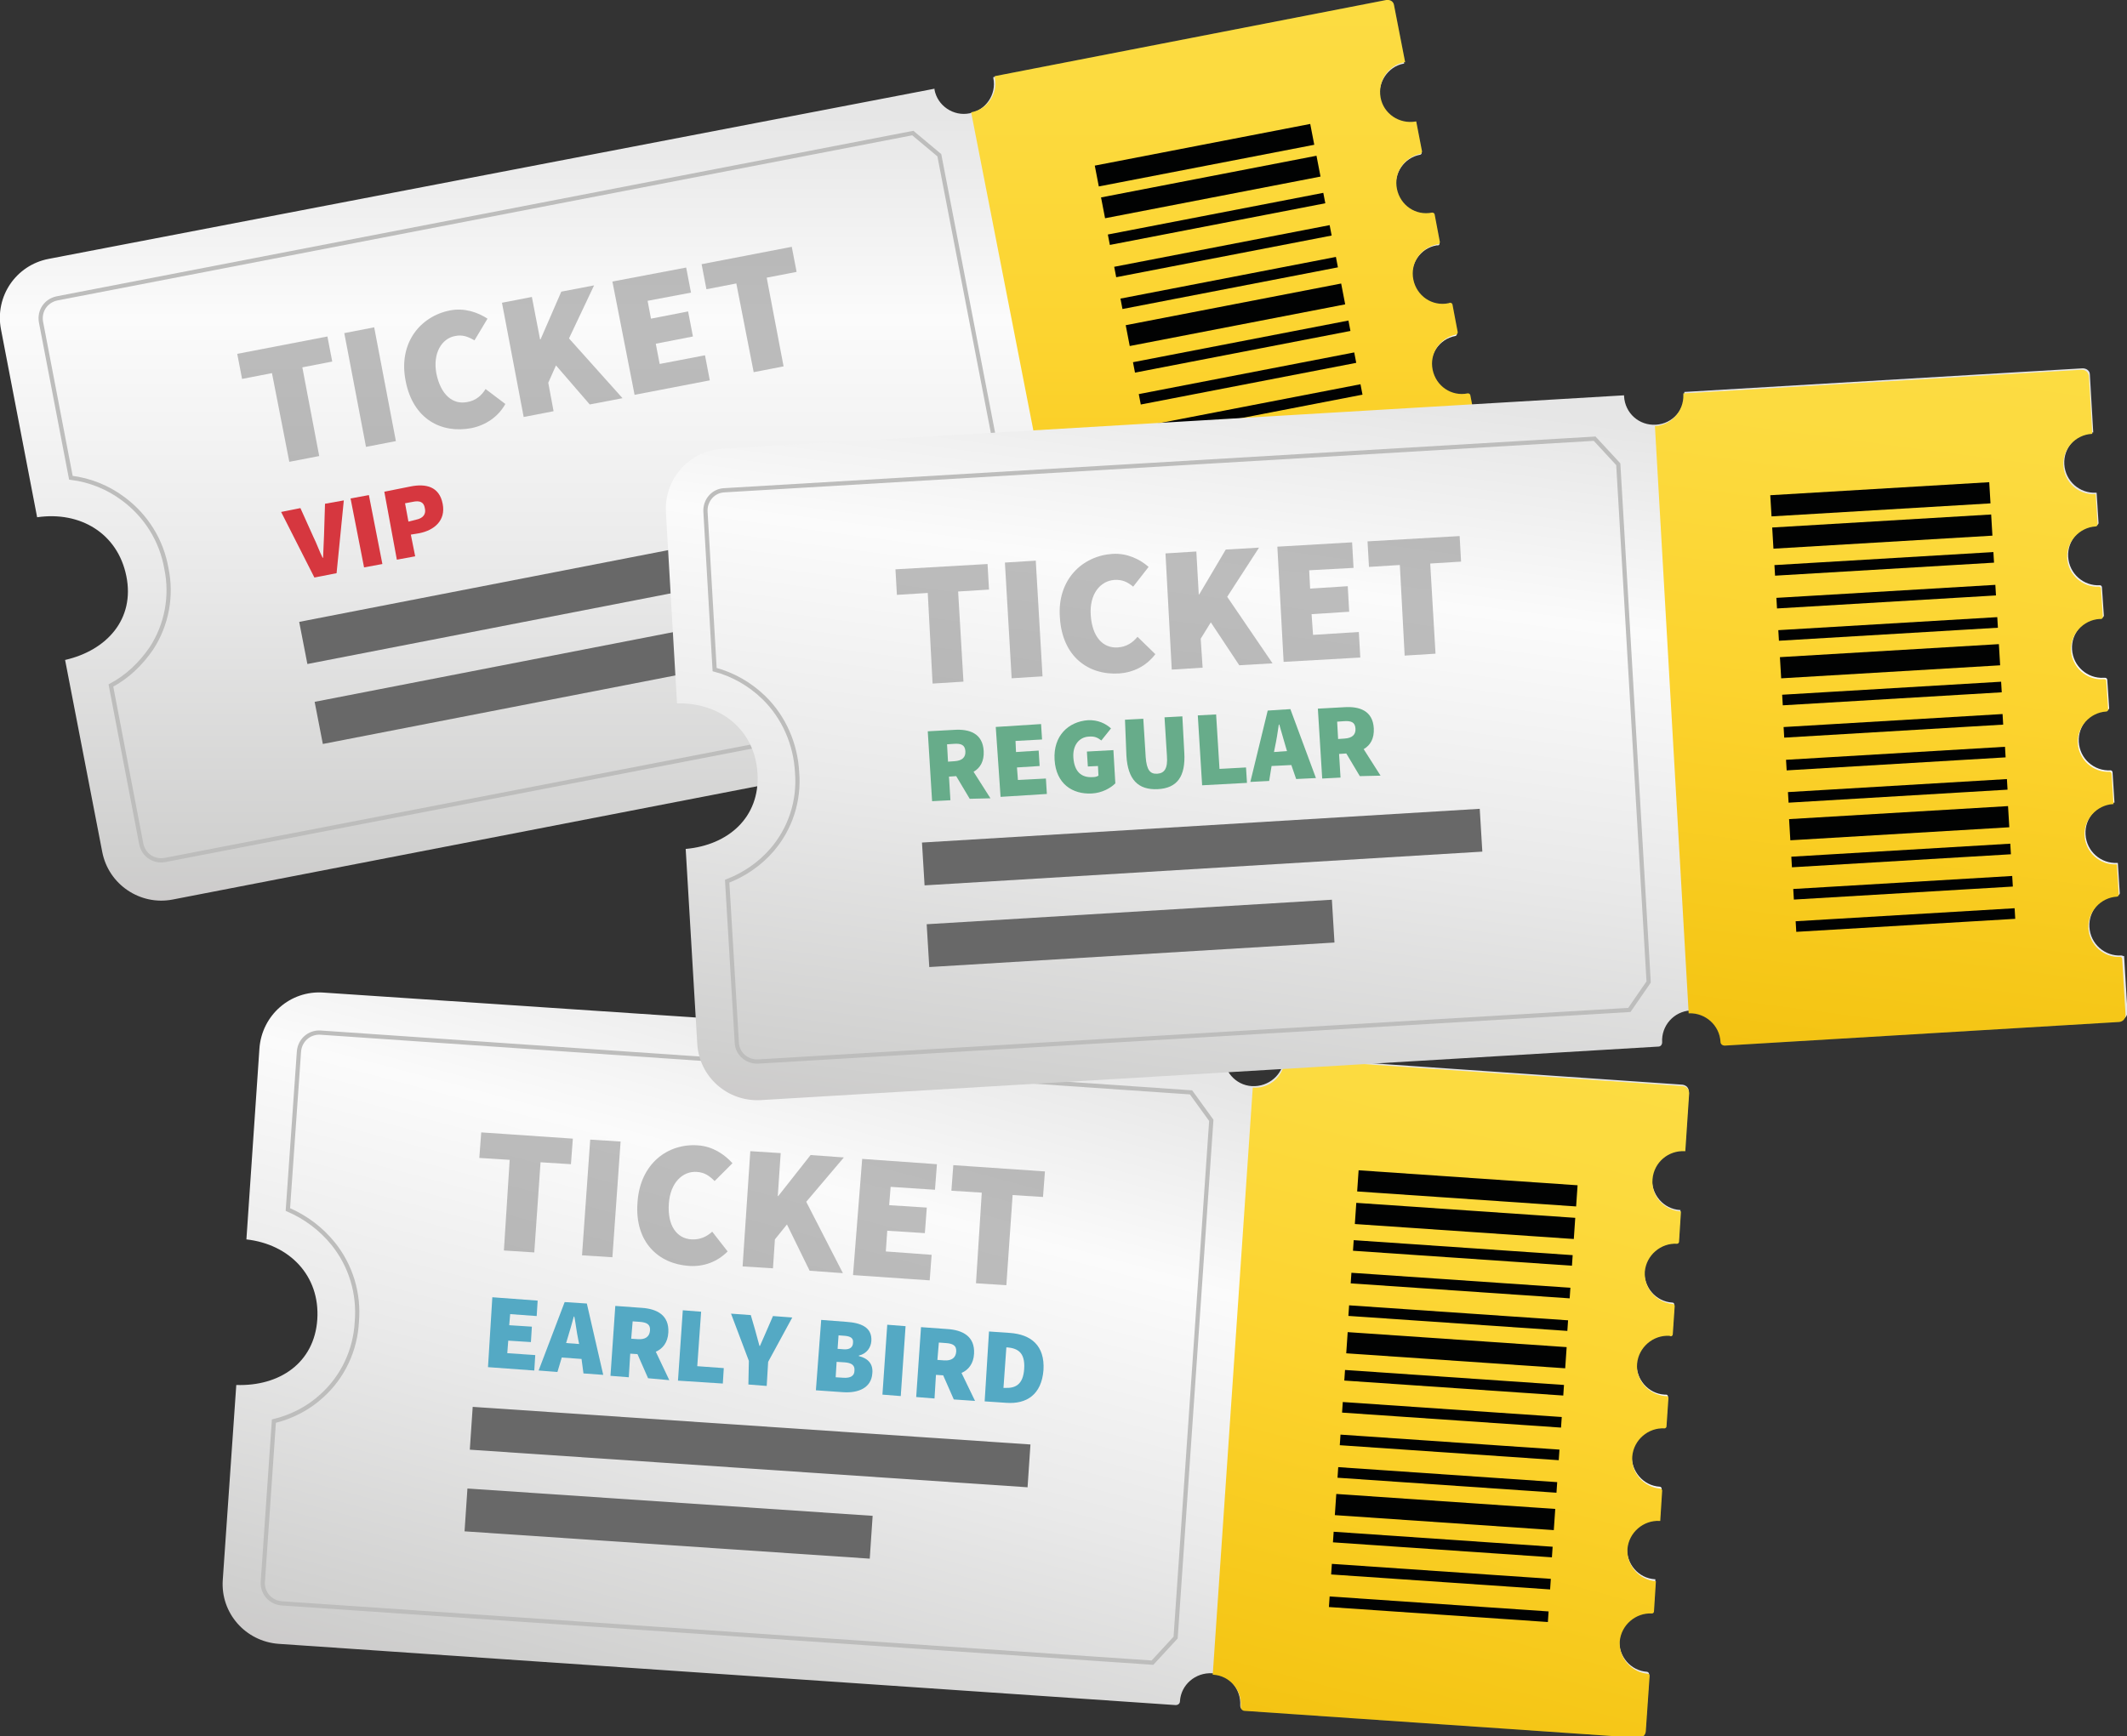 <?xml version="1.0" encoding="utf-8"?>
<!-- Generator: Adobe Illustrator 21.0.2, SVG Export Plug-In . SVG Version: 6.00 Build 0)  -->
<svg version="1.1" xmlns="http://www.w3.org/2000/svg" xmlns:xlink="http://www.w3.org/1999/xlink" x="0px" y="0px"
	 viewBox="0 0 441.1 360.2" style="enable-background:new 0 0 441.1 360.2;" xml:space="preserve">
<rect x="0" y="0" width="441.1" height="360.2" fill="#333333" stroke="none"/>
<style type="text/css">
	.st0{fill:#365240;}
	.st1{fill:url(#SVGID_1_);}
	.st2{fill:none;stroke:#BDBDBC;stroke-width:0.876;stroke-miterlimit:10;}
	.st3{clip-path:url(#SVGID_2_);}
	.st4{fill:url(#SVGID_3_);}
	.st5{fill:#F5A608;}
	.st6{fill:#010202;}
	.st7{fill:#686868;}
	.st8{fill:none;}
	.st9{opacity:0.5;}
	.st10{fill:#7E7E7E;}
	.st11{fill:#D6373F;}
	.st12{fill:url(#SVGID_4_);}
	.st13{clip-path:url(#SVGID_5_);}
	.st14{fill:url(#SVGID_6_);}
	.st15{fill:#54A9C4;}
	.st16{fill:url(#SVGID_7_);}
	.st17{clip-path:url(#SVGID_8_);}
	.st18{fill:url(#SVGID_9_);}
	.st19{fill:#67AC8A;}
</style>
<g id="Laag_1">
</g>
<g id="Lightbox_inhoud">
	<g>
		<path class="st0" d="M201.4,23.3c3.4-0.6,5.6-3.9,4.9-7.2c0,0,0,0,0-0.1c0-0.1,0-0.2,0-0.2L287.5,0c0.8-0.1,1.5,0.3,1.6,1.1
			l2.3,11.8h-0.1c-3.4,0.6-5.6,3.9-5,7.3c0.6,3.4,3.9,5.6,7.3,5l0,0h0.1l1.2,6.2c0,0.2-0.1,0.4-0.3,0.5l0,0
			c-3.4,0.7-5.6,3.9-4.9,7.3c0.7,3.4,3.9,5.6,7.3,4.9l0,0c0.2,0,0.4,0.1,0.5,0.3c0,0,0,0,0,0l1.1,5.8c0,0.2-0.1,0.4-0.3,0.5
			c0,0,0,0,0,0H298c-3.4,0.7-5.6,3.9-4.9,7.3c0.7,3.4,3.9,5.6,7.3,4.9l0.3-0.1c0.2,0,0.4,0.1,0.5,0.3c0,0,0,0,0,0l1.1,5.8
			c0,0.2-0.1,0.4-0.3,0.5c0,0,0,0,0,0l0,0c-3.4,0.7-5.6,3.9-4.9,7.3c0.7,3.4,3.9,5.6,7.3,4.9l0,0l0,0c0.2,0,0.4,0.1,0.5,0.3l1.2,6.2
			h-0.1c-3.4,0.7-5.6,3.9-4.9,7.3c0.7,3.4,3.9,5.6,7.3,4.9h0.1l1.2,6.2c0,0.2-0.1,0.4-0.3,0.5l0,0c-3.4,0.7-5.6,3.9-4.9,7.3
			c0.7,3.4,3.9,5.6,7.3,4.9l0,0c0.2,0,0.4,0.1,0.5,0.3c0,0,0,0,0,0l2.2,11.4c0.1,0.7-0.3,1.5-1.1,1.6c0,0,0,0,0,0l-80.4,15.6
			c-0.5,0.1-0.9-0.2-1-0.7l0,0c-0.6-3.4-3.9-5.6-7.2-4.9c0,0,0,0-0.1,0L201.4,23.3L201.4,23.3z"/>
		<linearGradient id="SVGID_1_" gradientUnits="userSpaceOnUse" x1="157.189" y1="2.661352e-02" x2="157.189" y2="186.819">
			<stop  offset="0.129" style="stop-color:#E6E6E6"/>
			<stop  offset="0.354" style="stop-color:#FBFBFB"/>
			<stop  offset="0.64" style="stop-color:#E9E9E9"/>
			<stop  offset="0.957" style="stop-color:#CFCFCE"/>
			<stop  offset="1" style="stop-color:#CDCBCB"/>
		</linearGradient>
		<path class="st1" d="M311.6,119.5c-3.4,0.7-6.7-1.6-7.3-4.9c-0.7-3.4,1.6-6.7,4.9-7.3l0,0c0.2,0,0.4-0.3,0.3-0.5l-1.2-6.2h-0.1
			c-3.4,0.7-6.7-1.6-7.3-4.9c-0.7-3.4,1.6-6.7,4.9-7.3h0.1l-1.2-6.2c0-0.2-0.3-0.4-0.5-0.3l0,0c-3.4,0.7-6.7-1.6-7.3-4.9
			c-0.7-3.4,1.6-6.7,4.9-7.3l0,0c0.2,0,0.4-0.3,0.3-0.5c0,0,0,0,0,0l-1.1-5.8c0-0.2-0.2-0.4-0.5-0.3c0,0,0,0,0,0l-0.3,0.1
			c-3.4,0.6-6.7-1.6-7.3-5c-0.6-3.4,1.6-6.7,5-7.3h0.3c0.2,0,0.4-0.2,0.3-0.5c0,0,0,0,0,0l-1.1-5.8c0-0.2-0.3-0.4-0.5-0.3
			c0,0,0,0,0,0l0,0c-3.4,0.7-6.7-1.6-7.3-4.9c-0.7-3.4,1.6-6.7,4.9-7.3l0,0c0.2,0,0.4-0.3,0.3-0.5l-1.2-6.2h-0.1
			c-3.4,0.7-6.7-1.6-7.3-4.9s1.6-6.7,4.9-7.3l0,0h0.1l-2.3-11.8c-0.1-0.8-0.9-1.2-1.6-1.1l-81.3,15.7c0,0.1,0,0.2,0,0.2
			c0.7,3.4-1.6,6.7-4.9,7.3c-3.4,0.7-6.7-1.6-7.3-4.9l0,0c0-0.1,0-0.2,0-0.2L10.1,53.7C3.3,55-1.1,61.5,0.2,68.3c0,0,0,0,0,0l7.5,39
			c8.9-1.3,16.7,3.3,18.5,12.2s-4,15.4-12.7,17.4l7.7,39.8c1.3,6.8,7.9,11.2,14.6,9.9l183.1-35.5c0.5-0.1,0.8-0.5,0.7-1l0,0
			c-0.7-3.4,1.6-6.7,4.9-7.3c3.4-0.7,6.7,1.6,7.3,4.9l0,0l0,0c0.1,0.5,0.5,0.8,1,0.7l80.4-15.6c0.8-0.1,1.2-0.9,1.1-1.6c0,0,0,0,0,0
			l-2.2-11.4C312.1,119.6,311.9,119.5,311.6,119.5C311.7,119.5,311.7,119.5,311.6,119.5L311.6,119.5z"/>
		<path class="st2" d="M212,144L34.2,178.4c-2.3,0.4-4.4-1-4.9-3.3L23,142.2c3.4-1.8,6.2-4.5,8.4-7.7c3.2-4.9,4.3-10.9,3.1-16.6
			c-1-5.8-4.2-10.9-8.9-14.4c-3.2-2.4-6.9-3.9-10.9-4.4L8.5,66.8c-0.4-2.3,1-4.4,3.3-4.9c0,0,0,0,0,0l177.5-34.3l5.5,4.6l20.4,105.6
			L212,144z"/>
		<g>
			<defs>
				<path id="SVGID_22_" d="M201.4,23.3c3.4-0.6,5.6-3.9,4.9-7.2c0,0,0,0,0-0.1c0-0.1,0-0.2,0-0.2L287.5,0c0.8-0.1,1.5,0.3,1.6,1.1
					l2.3,11.8h-0.1c-3.4,0.6-5.6,3.9-5,7.3c0.6,3.4,3.9,5.6,7.3,5l0,0h0.1l1.2,6.2c0,0.2-0.1,0.4-0.3,0.5l0,0
					c-3.4,0.7-5.6,3.9-4.9,7.3c0.7,3.4,3.9,5.6,7.3,4.9l0,0c0.2,0,0.4,0.1,0.5,0.3c0,0,0,0,0,0l1.1,5.8c0,0.2-0.1,0.4-0.3,0.5
					c0,0,0,0,0,0H298c-3.4,0.7-5.6,3.9-4.9,7.3c0.7,3.4,3.9,5.6,7.3,4.9l0.3-0.1c0.2,0,0.4,0.1,0.5,0.3c0,0,0,0,0,0l1.1,5.8
					c0,0.2-0.1,0.4-0.3,0.5c0,0,0,0,0,0l0,0c-3.4,0.7-5.6,3.9-4.9,7.3c0.7,3.4,3.9,5.6,7.3,4.9l0,0l0,0c0.2,0,0.4,0.1,0.5,0.3
					l1.2,6.2h-0.1c-3.4,0.7-5.6,3.9-4.9,7.3c0.7,3.4,3.9,5.6,7.3,4.9h0.1l1.2,6.2c0,0.2-0.1,0.4-0.3,0.5l0,0
					c-3.4,0.7-5.6,3.9-4.9,7.3c0.7,3.4,3.9,5.6,7.3,4.9l0,0c0.2,0,0.4,0.1,0.5,0.3c0,0,0,0,0,0l2.2,11.4c0.1,0.7-0.3,1.5-1.1,1.6
					c0,0,0,0,0,0l-80.4,15.6c-0.5,0.1-0.9-0.2-1-0.7l0,0c-0.6-3.4-3.9-5.6-7.2-4.9c0,0,0,0-0.1,0L201.4,23.3L201.4,23.3z"/>
			</defs>
			<clipPath id="SVGID_2_">
				<use xlink:href="#SVGID_22_"  style="overflow:visible;"/>
			</clipPath>
			<g class="st3">
				<linearGradient id="SVGID_3_" gradientUnits="userSpaceOnUse" x1="267.535" y1="-29.701" x2="267.535" y2="178.196">
					<stop  offset="0" style="stop-color:#FDDD43"/>
					<stop  offset="0.226" style="stop-color:#FCDB40"/>
					<stop  offset="0.502" style="stop-color:#FCD32E"/>
					<stop  offset="0.804" style="stop-color:#F5C616"/>
					<stop  offset="1" style="stop-color:#F1BB0B"/>
				</linearGradient>
				<path class="st4" d="M288.9-25c-0.9,3-4,4.6-7,3.7c-0.9-0.3-1.7-0.7-2.3-1.4l-67,17.2c0.5,0.6,0.8,1.4,1,2.1
					c0.9,3.4-1.2,6.9-4.6,7.8c-3.4,0.9-6.9-1.2-7.8-4.6c-0.2-0.8-0.2-1.6-0.2-2.3l-18.2,4.7l38.9,151.7c1.7,0,3.1,1.3,3.1,3
					c0,1.2-0.6,2.3-1.7,2.8l4.8,18.6l11.6-3c0-0.1-0.1-0.3-0.1-0.4c-0.6-2.7,1-5.5,3.8-6.1c2.7-0.6,5.4,1,6.1,3.6
					c0,0.1,0.1,0.3,0.1,0.4l103-26.4l-5.3-20.6c-0.7,0.6-1.6,1-2.5,1.2c-3.4,0.9-6.9-1.2-7.8-4.6s1.2-6.9,4.6-7.8
					c0.9-0.2,1.9-0.3,2.8-0.1L307.2-29.7L288.9-25z"/>
				<path class="st5" d="M347.1,134.9c0.9,3.4,4.4,5.5,7.8,4.6c0,0,0,0,0,0c0.9-0.2,1.8-0.7,2.5-1.2l-2.9-11.3
					c-3.5-0.7-6.8,1.6-7.5,5.1C346.8,133,346.9,133.9,347.1,134.9z"/>
				<path class="st5" d="M253.4,181.1c-2.7,0.7-4.4,3.5-3.7,6.2c0,0,0,0,0,0c0,0.1,0.1,0.3,0.1,0.4l9.9-2.5c0-0.1-0.1-0.3-0.1-0.4
					C258.9,182,256.1,180.4,253.4,181.1L253.4,181.1z"/>
				<path class="st5" d="M235,168.6c-0.4-1.4-1.6-2.3-3-2.3l1.5,5.8C234.7,171.5,235.4,170,235,168.6z"/>
				<path class="st5" d="M295.3-8.7c1.9-0.5,3.4-1.9,4-3.8l-9.3,2.4C291.3-8.8,293.4-8.2,295.3-8.7z"/>
				<path class="st5" d="M313.3,101.7c-0.9-3.4,1.2-6.9,4.6-7.8c3.4-0.9,6.9,1.2,7.8,4.6c0.9,3.4-1.2,6.9-4.6,7.8c0,0,0,0,0,0
					C317.7,107.2,314.2,105.1,313.3,101.7"/>
				<path class="st5" d="M307.8,18.1c-0.4-1.6,0.6-3.3,2.2-3.7c1.6-0.4,3.3,0.6,3.7,2.2c0.4,1.6-0.6,3.3-2.2,3.7
					C309.9,20.7,308.3,19.7,307.8,18.1"/>
				<path class="st5" d="M301.2,153.1c-0.2-0.9,0.3-1.8,1.2-2c0.9-0.2,1.8,0.3,2,1.2c0.2,0.9-0.3,1.8-1.2,2c0,0,0,0,0,0
					C302.3,154.5,301.4,154,301.2,153.1"/>
				<path class="st5" d="M322,66.4c-0.2-0.9,0.3-1.8,1.2-2c0.9-0.2,1.8,0.3,2,1.2s-0.3,1.8-1.2,2c0,0,0,0,0,0
					C323.1,67.9,322.2,67.4,322,66.4C322,66.5,322,66.4,322,66.4"/>
			</g>
		</g>
		<g>
			<rect x="227" y="30" transform="matrix(0.982 -0.19 0.19 0.982 -1.577 48.025)" class="st6" width="45.5" height="4.4"/>
			<rect x="228.3" y="36.6" transform="matrix(0.982 -0.19 0.19 0.982 -2.81 48.388)" class="st6" width="45.5" height="4.4"/>
			<rect x="233.4" y="63.1" transform="matrix(0.982 -0.19 0.19 0.982 -7.737 49.84)" class="st6" width="45.5" height="4.4"/>
			
				<rect x="239.8" y="96.1" transform="matrix(0.982 -0.19 0.19 0.982 -13.897 51.655)" class="st6" width="45.5" height="4.4"/>
			<rect x="229.5" y="44.3" transform="matrix(0.982 -0.19 0.19 0.982 -4.04 48.75)" class="st6" width="45.5" height="2.2"/>
			<rect x="230.8" y="51" transform="matrix(0.982 -0.19 0.19 0.982 -5.273 49.114)" class="st6" width="45.5" height="2.2"/>
			<rect x="232.1" y="57.6" transform="matrix(0.982 -0.19 0.19 0.982 -6.505 49.477)" class="st6" width="45.5" height="2.2"/>
			<rect x="234.7" y="70.8" transform="matrix(0.982 -0.19 0.19 0.982 -8.969 50.203)" class="st6" width="45.5" height="2.2"/>
			
				<rect x="235.9" y="77.4" transform="matrix(0.982 -0.19 0.19 0.982 -10.2 50.565)" class="st6" width="45.5" height="2.2"/>
			<rect x="237.2" y="84" transform="matrix(0.982 -0.19 0.19 0.982 -11.433 50.93)" class="st6" width="45.5" height="2.2"/>
			
				<rect x="238.5" y="90.6" transform="matrix(0.982 -0.19 0.19 0.982 -12.664 51.292)" class="st6" width="45.5" height="2.2"/>
			<rect x="241" y="103.8" transform="matrix(0.982 -0.19 0.19 0.982 -15.127 52.018)" class="st6" width="45.5" height="2.2"/>
			
				<rect x="242.3" y="110.4" transform="matrix(0.982 -0.19 0.19 0.982 -16.36 52.381)" class="st6" width="45.5" height="2.2"/>
			<rect x="243.6" y="117" transform="matrix(0.982 -0.19 0.19 0.982 -17.591 52.745)" class="st6" width="45.5" height="2.2"/>
		</g>
		<g>
			<g>
				
					<rect x="61.8" y="117.8" transform="matrix(0.982 -0.191 0.191 0.982 -21.141 25.126)" class="st7" width="115.9" height="8.9"/>
				
					<rect x="65.3" y="137.4" transform="matrix(0.982 -0.191 0.191 0.982 -25.117 23.134)" class="st7" width="84.2" height="8.9"/>
			</g>
			<g>
				
					<rect x="58.6" y="101.2" transform="matrix(0.982 -0.191 0.191 0.982 -18.03 24.203)" class="st8" width="115.9" height="8.9"/>
			</g>
		</g>
		<g class="st9">
			<path class="st10" d="M56.4,77.4l-6.2,1.2l-1-5.2l18.7-3.6l1,5.2l-6.2,1.2l3.5,18.4l-6.2,1.2L56.4,77.4z"/>
			<path class="st10" d="M71.4,69.1l6.2-1.2l4.5,23.6l-6.2,1.2L71.4,69.1z"/>
			<path class="st10" d="M93.3,64.4c3-0.6,5.8,0.4,7.8,1.7l-2.7,4.5c-1.4-0.8-2.5-1.2-4-0.9c-2.8,0.5-4.7,3.6-3.9,7.8
				c0.9,4.4,3.4,6.5,6.4,5.9c1.8-0.3,3-1.4,3.8-2.7l4.1,3.1c-1.5,2.7-4.1,4.4-7,5c-6.2,1.2-12.2-1.8-13.7-9.9
				C82.6,71.1,87.2,65.6,93.3,64.4z"/>
			<path class="st10" d="M104.1,62.8l6.2-1.2l1.7,8.8l0.1,0l4.3-9.9l6.8-1.3l-5.2,11l11.1,12.4l-6.8,1.3l-7-8.1l-1.6,3.6l1.1,5.9
				l-6.2,1.2L104.1,62.8z"/>
			<path class="st10" d="M127,58.4l15.3-2.9l1,5.2l-9,1.7l0.7,3.7l7.7-1.5l1,5.2l-7.7,1.5l0.8,4.2l9.4-1.8l1,5.2l-15.6,3L127,58.4z"
				/>
			<path class="st10" d="M152.7,58.8l-6.2,1.2l-1-5.2l18.7-3.6l1,5.2l-6.2,1.2l3.5,18.4l-6.2,1.2L152.7,58.8z"/>
		</g>
		<g>
			<path class="st11" d="M58.3,106.2l4-0.8l2.7,6c0.7,1.4,1.2,2.9,1.9,4.3l0.1,0c0.1-1.6,0.1-3.1,0.2-4.7l0.2-6.5l3.9-0.7l-1.5,15.1
				l-4.6,0.9L58.3,106.2z"/>
			<path class="st11" d="M72.7,103.4l3.8-0.7l2.8,14.3l-3.8,0.7L72.7,103.4z"/>
			<path class="st11" d="M79.7,102l5.5-1.1c3.1-0.6,5.9,0,6.6,3.6c0.7,3.5-1.8,5.5-4.8,6.1l-1.8,0.3l0.9,4.5l-3.8,0.7L79.7,102z
				 M86.3,107.8c1.5-0.3,2.1-1.2,1.8-2.4c-0.2-1.3-1.1-1.6-2.5-1.3l-1.6,0.3l0.7,3.8L86.3,107.8z"/>
		</g>
	</g>
	<g>
		<path class="st0" d="M259.8,225.6c3.4,0.3,6.4-2.3,6.6-5.7c0,0,0,0,0-0.1c0-0.1,0-0.2,0-0.2l82.6,5.7c0.8,0.1,1.3,0.7,1.3,1.5
			l-0.8,12l-0.1,0c-3.4-0.2-6.4,2.3-6.7,5.8s2.3,6.4,5.8,6.7l0,0l0.1,0l-0.4,6.3c0,0.2-0.2,0.4-0.4,0.4l0,0
			c-3.4-0.2-6.4,2.4-6.7,5.8c-0.2,3.4,2.4,6.4,5.8,6.7l0,0c0.2,0,0.4,0.2,0.4,0.4c0,0,0,0,0,0l-0.4,5.9c0,0.2-0.2,0.4-0.4,0.4
			c0,0,0,0,0,0l-0.3-0.1c-3.4-0.2-6.4,2.4-6.7,5.8s2.4,6.4,5.8,6.7l0.3,0c0.2,0,0.4,0.2,0.4,0.4c0,0,0,0,0,0l-0.4,5.9
			c0,0.2-0.2,0.4-0.4,0.4c0,0,0,0,0,0l0,0c-3.4-0.2-6.4,2.4-6.7,5.8s2.4,6.4,5.8,6.7l0,0l0,0c0.2,0,0.4,0.2,0.4,0.4l-0.4,6.3l-0.1,0
			c-3.4-0.2-6.4,2.4-6.7,5.8c-0.2,3.4,2.4,6.4,5.8,6.7l0.1,0l-0.4,6.3c0,0.2-0.2,0.4-0.4,0.4l0,0c-3.4-0.2-6.4,2.4-6.7,5.8
			c-0.2,3.4,2.4,6.4,5.8,6.7l0,0c0.2,0,0.4,0.2,0.4,0.4c0,0,0,0,0,0l-0.8,11.6c-0.1,0.8-0.7,1.3-1.5,1.3c0,0,0,0,0,0l-81.7-5.6
			c-0.5,0-0.8-0.5-0.8-0.9l0,0c0.3-3.4-2.3-6.4-5.7-6.6c0,0,0,0-0.1,0L259.8,225.6L259.8,225.6z"/>
		
			<linearGradient id="SVGID_4_" gradientUnits="userSpaceOnUse" x1="1517.771" y1="-738.975" x2="1517.771" y2="-552.182" gradientTransform="matrix(0.967 0.257 -0.257 0.967 -1433.561 516.512)">
			<stop  offset="0.129" style="stop-color:#E6E6E6"/>
			<stop  offset="0.354" style="stop-color:#FBFBFB"/>
			<stop  offset="0.64" style="stop-color:#E9E9E9"/>
			<stop  offset="0.957" style="stop-color:#CFCFCE"/>
			<stop  offset="1" style="stop-color:#CDCBCB"/>
		</linearGradient>
		<path class="st12" d="M341.6,346.8c-3.4-0.2-6-3.2-5.8-6.7c0.2-3.4,3.2-6,6.7-5.8l0,0c0.2,0,0.4-0.2,0.4-0.4l0.4-6.3l-0.1,0
			c-3.4-0.2-6-3.2-5.8-6.7c0.2-3.4,3.2-6,6.7-5.8l0.1,0l0.4-6.3c0-0.2-0.2-0.4-0.4-0.4l0,0c-3.4-0.2-6-3.2-5.8-6.7
			c0.2-3.4,3.2-6,6.7-5.8l0,0c0.2,0,0.4-0.1,0.4-0.4c0,0,0,0,0,0l0.4-5.8c0-0.2-0.1-0.4-0.4-0.4c0,0,0,0,0,0l-0.3,0
			c-3.4-0.2-6-3.2-5.8-6.7c0.2-3.4,3.2-6,6.7-5.8l0.3,0.1c0.2,0,0.4-0.1,0.4-0.4c0,0,0,0,0,0l0.4-5.9c0-0.2-0.1-0.4-0.4-0.4
			c0,0,0,0,0,0l0,0c-3.4-0.2-6-3.2-5.8-6.7c0.2-3.4,3.2-6,6.7-5.8l0,0c0.2,0,0.4-0.2,0.4-0.4l0.4-6.3l-0.1,0c-3.4-0.2-6-3.2-5.8-6.7
			c0.2-3.4,3.2-6,6.7-5.8l0,0l0.1,0l0.8-12c0.1-0.8-0.5-1.4-1.3-1.5l-82.6-5.7c0,0.1,0,0.2,0,0.2c-0.2,3.4-3.2,6-6.7,5.8
			c-3.4-0.2-6-3.2-5.8-6.7l0,0c0-0.1,0-0.1,0-0.2L67.1,205.9c-6.9-0.5-12.8,4.7-13.3,11.6c0,0,0,0,0,0l-2.7,39.6
			c8.9,1,15.3,7.5,14.7,16.6c-0.6,9-7.8,13.9-16.8,13.6l-2.8,40.4c-0.5,6.9,4.7,12.8,11.6,13.3l186,12.7c0.5,0,0.9-0.3,0.9-0.8l0,0
			c0.2-3.4,3.2-6,6.7-5.8c3.4,0.2,6,3.2,5.8,6.7l0,0l0,0c0,0.5,0.3,0.9,0.8,0.9l81.7,5.6c0.8,0.1,1.4-0.5,1.5-1.3c0,0,0,0,0,0
			l0.8-11.6C342,347.1,341.9,346.9,341.6,346.8C341.6,346.8,341.6,346.8,341.6,346.8L341.6,346.8z"/>
		<path class="st2" d="M239,344.9L58.4,332.6c-2.3-0.2-4-2.1-3.9-4.4l2.3-33.4c3.7-0.9,7.2-2.7,10-5.3c4.3-3.9,6.9-9.4,7.2-15.3
			c0.5-5.8-1.2-11.6-4.9-16.2c-2.5-3.1-5.7-5.5-9.4-7.1l2.3-32.8c0.2-2.3,2.1-4,4.4-3.9c0,0,0,0,0,0L247,226.6l4.2,5.8l-7.4,107.3
			L239,344.9z"/>
		<g>
			<defs>
				<path id="SVGID_31_" d="M259.8,225.6c3.4,0.3,6.4-2.3,6.6-5.7c0,0,0,0,0-0.1c0-0.1,0-0.2,0-0.2l82.6,5.7
					c0.8,0.1,1.3,0.7,1.3,1.5l-0.8,12l-0.1,0c-3.4-0.2-6.4,2.3-6.7,5.8s2.3,6.4,5.8,6.7l0,0l0.1,0l-0.4,6.3c0,0.2-0.2,0.4-0.4,0.4
					l0,0c-3.4-0.2-6.4,2.4-6.7,5.8c-0.2,3.4,2.4,6.4,5.8,6.7l0,0c0.2,0,0.4,0.2,0.4,0.4c0,0,0,0,0,0l-0.4,5.9c0,0.2-0.2,0.4-0.4,0.4
					c0,0,0,0,0,0l-0.3-0.1c-3.4-0.2-6.4,2.4-6.7,5.8s2.4,6.4,5.8,6.7l0.3,0c0.2,0,0.4,0.2,0.4,0.4c0,0,0,0,0,0l-0.4,5.9
					c0,0.2-0.2,0.4-0.4,0.4c0,0,0,0,0,0l0,0c-3.4-0.2-6.4,2.4-6.7,5.8s2.4,6.4,5.8,6.7l0,0l0,0c0.2,0,0.4,0.2,0.4,0.4l-0.4,6.3
					l-0.1,0c-3.4-0.2-6.4,2.4-6.7,5.8c-0.2,3.4,2.4,6.4,5.8,6.7l0.1,0l-0.4,6.3c0,0.2-0.2,0.4-0.4,0.4l0,0c-3.4-0.2-6.4,2.4-6.7,5.8
					c-0.2,3.4,2.4,6.4,5.8,6.7l0,0c0.2,0,0.4,0.2,0.4,0.4c0,0,0,0,0,0l-0.8,11.6c-0.1,0.8-0.7,1.3-1.5,1.3c0,0,0,0,0,0l-81.7-5.6
					c-0.5,0-0.8-0.5-0.8-0.9l0,0c0.3-3.4-2.3-6.4-5.7-6.6c0,0,0,0-0.1,0L259.8,225.6L259.8,225.6z"/>
			</defs>
			<clipPath id="SVGID_5_">
				<use xlink:href="#SVGID_31_"  style="overflow:visible;"/>
			</clipPath>
			<g class="st13">
				
					<linearGradient id="SVGID_6_" gradientUnits="userSpaceOnUse" x1="1628.117" y1="-768.702" x2="1628.117" y2="-560.805" gradientTransform="matrix(0.967 0.257 -0.257 0.967 -1433.561 516.512)">
					<stop  offset="0" style="stop-color:#FDDD43"/>
					<stop  offset="0.226" style="stop-color:#FCDB40"/>
					<stop  offset="0.502" style="stop-color:#FCD32E"/>
					<stop  offset="0.804" style="stop-color:#F5C616"/>
					<stop  offset="1" style="stop-color:#F1BB0B"/>
				</linearGradient>
				<path class="st14" d="M356.7,201.3c-1.6,2.6-5.1,3.4-7.7,1.8c-0.8-0.5-1.4-1.1-1.9-1.9l-69.2-0.6c0.3,0.7,0.4,1.5,0.4,2.3
					c0,3.5-2.9,6.4-6.5,6.4c-3.5,0-6.4-2.9-6.4-6.5c0-0.8,0.2-1.6,0.5-2.3l-18.8-0.2L245.8,357c1.6,0.4,2.7,2,2.3,3.7
					c-0.3,1.1-1.2,2-2.3,2.3l-0.2,19.2l12,0.1c0-0.1,0-0.3,0-0.4c0.1-2.8,2.4-5,5.2-5c2.7,0.1,4.9,2.3,5,5.1c0,0.1,0,0.3,0,0.4
					l106.3,0.9l0.2-21.2c-0.9,0.4-1.8,0.6-2.7,0.6c-3.5,0-6.4-2.9-6.4-6.5c0-3.5,2.9-6.4,6.5-6.4c0.9,0,1.9,0.2,2.7,0.6l1.3-148.8
					L356.7,201.3z"/>
				<path class="st5" d="M372,370.8c0,3.5,2.8,6.4,6.4,6.5c0,0,0,0,0,0c0.9,0,1.9-0.2,2.7-0.6l0.1-11.6c-3.2-1.5-7-0.2-8.6,3
					C372.2,368.9,372,369.8,372,370.8z"/>
				<path class="st5" d="M269.5,391.4c-2.8,0-5.1,2.2-5.1,5c0,0,0,0,0,0c0,0.1,0,0.3,0,0.4l10.2,0.1c0-0.1,0-0.3,0-0.4
					C274.6,393.7,272.3,391.4,269.5,391.4L269.5,391.4z"/>
				<path class="st5" d="M255,374.7c0-1.4-1-2.7-2.4-3l-0.1,5.9C254,377.3,255,376.1,255,374.7z"/>
				<path class="st5" d="M358.7,218.7c2,0,3.8-1,4.8-2.7l-9.6-0.1C354.9,217.7,356.7,218.7,358.7,218.7z"/>
				<path class="st5" d="M347.8,330c0-3.5,2.9-6.4,6.5-6.4c3.5,0,6.4,2.9,6.4,6.5c0,3.5-2.9,6.4-6.5,6.4c0,0,0,0,0,0
					C350.6,336.5,347.8,333.6,347.8,330"/>
				<path class="st5" d="M364,247.9c0-1.7,1.4-3.1,3.1-3c1.7,0,3.1,1.4,3,3.1c0,1.7-1.4,3.1-3.1,3C365.3,250.9,364,249.6,364,247.9"
					/>
				<path class="st5" d="M322.9,376.6c0-0.9,0.8-1.7,1.7-1.7c0.9,0,1.7,0.8,1.7,1.7c0,0.9-0.8,1.7-1.7,1.7c0,0,0,0,0,0
					C323.7,378.3,322.9,377.6,322.9,376.6"/>
				<path class="st5" d="M365.2,298.2c0-0.9,0.8-1.7,1.7-1.7c0.9,0,1.7,0.8,1.7,1.7c0,0.9-0.8,1.7-1.7,1.7c0,0,0,0,0,0
					C366,299.9,365.2,299.1,365.2,298.2C365.2,298.2,365.2,298.2,365.2,298.2"/>
			</g>
		</g>
		<g>
			
				<rect x="302" y="223.9" transform="matrix(6.833452e-02 -0.998 0.998 6.833452e-02 37.361 533.249)" class="st6" width="4.4" height="45.5"/>
			
				<rect x="301.5" y="230.6" transform="matrix(6.833452e-02 -0.998 0.998 6.833452e-02 30.227 539.047)" class="st6" width="4.4" height="45.5"/>
			
				<rect x="299.7" y="257.5" transform="matrix(6.833452e-02 -0.998 0.998 6.833452e-02 1.72 562.232)" class="st6" width="4.4" height="45.5"/>
			
				<rect x="297.4" y="291" transform="matrix(6.833452e-02 -0.998 0.998 6.833452e-02 -33.921 591.216)" class="st6" width="4.4" height="45.5"/>
			
				<rect x="302.2" y="237.3" transform="matrix(6.833452e-02 -0.998 0.998 6.833452e-02 23.108 544.833)" class="st6" width="2.2" height="45.5"/>
			
				<rect x="301.7" y="244" transform="matrix(6.833452e-02 -0.998 0.998 6.833452e-02 15.982 550.641)" class="st6" width="2.2" height="45.5"/>
			
				<rect x="301.2" y="250.7" transform="matrix(6.833452e-02 -0.998 0.998 6.833452e-02 8.849 556.438)" class="st6" width="2.2" height="45.5"/>
			
				<rect x="300.3" y="264.2" transform="matrix(6.833452e-02 -0.998 0.998 6.833452e-02 -5.409 568.026)" class="st6" width="2.2" height="45.5"/>
			
				<rect x="299.9" y="270.9" transform="matrix(6.833452e-02 -0.998 0.998 6.833452e-02 -12.533 573.817)" class="st6" width="2.2" height="45.5"/>
			
				<rect x="299.4" y="277.6" transform="matrix(6.833452e-02 -0.998 0.998 6.833452e-02 -19.659 579.624)" class="st6" width="2.2" height="45.5"/>
			
				<rect x="298.9" y="284.3" transform="matrix(6.833452e-02 -0.998 0.998 6.833452e-02 -26.782 585.414)" class="st6" width="2.2" height="45.5"/>
			
				<rect x="298" y="297.7" transform="matrix(6.833452e-02 -0.998 0.998 6.833452e-02 -41.04 597.002)" class="st6" width="2.2" height="45.5"/>
			
				<rect x="297.6" y="304.5" transform="matrix(6.833452e-02 -0.998 0.998 6.833452e-02 -48.173 602.8)" class="st6" width="2.2" height="45.5"/>
			
				<rect x="297.1" y="311.2" transform="matrix(6.833452e-02 -0.998 0.998 6.833452e-02 -55.289 608.601)" class="st6" width="2.2" height="45.5"/>
		</g>
		<g>
			<g>
				
					<rect x="151.1" y="242.3" transform="matrix(6.730247e-02 -0.998 0.998 6.730247e-02 -154.555 435.211)" class="st7" width="8.9" height="115.9"/>
				
					<rect x="134.1" y="274" transform="matrix(6.730247e-02 -0.998 0.998 6.730247e-02 -186.138 433.05)" class="st7" width="8.9" height="84.2"/>
			</g>
			<g>
				
					<rect x="152.2" y="225.4" transform="matrix(6.730247e-02 -0.998 0.998 6.730247e-02 -136.654 420.605)" class="st8" width="8.9" height="115.9"/>
			</g>
		</g>
		<g class="st9">
			<path class="st10" d="M105.7,240.6l-6.3-0.4l0.4-5.3l19,1.3l-0.4,5.3l-6.3-0.4l-1.3,18.7l-6.3-0.4L105.7,240.6z"/>
			<path class="st10" d="M122.4,236.4l6.3,0.4l-1.7,24l-6.3-0.4L122.4,236.4z"/>
			<path class="st10" d="M144.8,237.6c3,0.2,5.5,1.9,7.1,3.7l-3.7,3.7c-1.1-1.1-2.1-1.8-3.7-1.9c-2.9-0.2-5.5,2.2-5.8,6.6
				c-0.3,4.5,1.6,7.2,4.7,7.4c1.8,0.1,3.2-0.6,4.3-1.6l3.2,4.1c-2.2,2.2-5,3.2-8,3c-6.3-0.4-11.3-4.9-10.7-13.1
				C132.7,241.3,138.6,237.1,144.8,237.6z"/>
			<path class="st10" d="M155.6,238.8l6.3,0.4l-0.6,8.9l0.1,0l6.7-8.5l6.9,0.5l-7.8,9.2l7.6,14.8l-6.9-0.5l-4.7-9.6l-2.5,3.1l-0.4,6
				l-6.3-0.4L155.6,238.8z"/>
			<path class="st10" d="M178.8,240.4l15.5,1.1l-0.4,5.3l-9.2-0.6l-0.3,3.8l7.8,0.5l-0.4,5.3l-7.8-0.5l-0.3,4.3l9.5,0.7l-0.4,5.3
				l-15.9-1.1L178.8,240.4z"/>
			<path class="st10" d="M203.6,247.4l-6.3-0.4l0.4-5.3l19,1.3l-0.4,5.3l-6.3-0.4l-1.3,18.7l-6.3-0.4L203.6,247.4z"/>
		</g>
		<g>
			<path class="st15" d="M102.1,269.1l9.4,0.7l-0.2,3.2l-5.5-0.4l-0.2,2.3l4.7,0.3l-0.2,3.2l-4.7-0.3l-0.2,2.6l5.8,0.4l-0.2,3.2
				l-9.6-0.7L102.1,269.1z"/>
			<path class="st15" d="M120.6,281.9l-4.1-0.3l-0.9,3l-3.9-0.3l5.4-14.2l4.6,0.3l3.4,14.8l-4.1-0.3L120.6,281.9z M120.1,278.8
				l-0.2-1c-0.3-1.4-0.5-3.2-0.8-4.7l-0.1,0c-0.4,1.5-0.9,3.2-1.3,4.5l-0.3,1L120.1,278.8z"/>
			<path class="st15" d="M134.4,285.9l-2.2-5l-1.5-0.1l-0.3,4.9l-3.8-0.3l1-14.5l5.5,0.4c3.1,0.2,5.7,1.5,5.5,5.1
				c-0.1,2.1-1.2,3.4-2.6,4l2.8,5.9L134.4,285.9z M130.9,277.7l1.4,0.1c1.5,0.1,2.4-0.5,2.5-1.8c0.1-1.3-0.7-1.7-2.2-1.8l-1.4-0.1
				L130.9,277.7z"/>
			<path class="st15" d="M141.6,271.8l3.8,0.3l-0.8,11.3l5.5,0.4l-0.2,3.2l-9.3-0.6L141.6,271.8z"/>
			<path class="st15" d="M155.3,282.3l-3.7-9.8l4.1,0.3l0.9,3.1c0.3,1.1,0.6,2.2,0.9,3.3l0.1,0c0.5-1.1,0.9-2.1,1.4-3.2l1.3-3l4,0.3
				l-5,9.2l-0.3,5l-3.8-0.3L155.3,282.3z"/>
			<path class="st15" d="M170.3,273.8l5.2,0.4c3,0.2,5.4,1.1,5.2,4c-0.1,1.3-0.9,2.6-2.6,3l0,0.1c2,0.5,3,1.7,2.8,3.6
				c-0.2,3-2.9,4.1-6,3.9l-5.7-0.4L170.3,273.8z M174.9,285.8c1.5,0.1,2.3-0.4,2.3-1.5c0.1-1.1-0.6-1.6-2.1-1.7l-1.6-0.1l-0.2,3.2
				L174.9,285.8z M175,279.9c1.3,0.1,1.9-0.5,1.9-1.4c0.1-0.9-0.5-1.3-1.7-1.4l-1.3-0.1l-0.2,2.8L175,279.9z"/>
			<path class="st15" d="M184,274.8l3.8,0.3l-1,14.5l-3.8-0.3L184,274.8z"/>
			<path class="st15" d="M197.8,290.3l-2.2-5l-1.5-0.1l-0.3,4.9l-3.8-0.3l1-14.5l5.5,0.4c3.1,0.2,5.7,1.5,5.5,5.1
				c-0.1,2.1-1.2,3.4-2.6,4l2.8,5.8L197.8,290.3z M194.4,282.1l1.4,0.1c1.5,0.1,2.4-0.5,2.5-1.8c0.1-1.3-0.7-1.7-2.2-1.8l-1.4-0.1
				L194.4,282.1z"/>
			<path class="st15" d="M205.1,276.2l4.3,0.3c4.4,0.3,7.3,2.6,7,7.7c-0.4,5.1-3.5,7.1-7.7,6.8l-4.5-0.3L205.1,276.2z M208.4,287.9
				c2.1,0.1,3.8-0.6,4-4c0.2-3.4-1.4-4.2-3.5-4.4l-0.2,0l-0.6,8.4L208.4,287.9z"/>
		</g>
	</g>
	<g>
		<path class="st0" d="M343.2,88.4c3.4-0.2,6-3.1,5.9-6.5c0,0,0,0,0-0.1c0-0.1,0-0.2,0-0.2l82.6-4.9c0.8,0,1.4,0.5,1.5,1.3l0.7,12
			l-0.1,0c-3.4,0.2-6.1,3.1-5.9,6.6c0.2,3.4,3.1,6.1,6.6,5.9l0,0l0.1,0l0.4,6.3c0,0.2-0.2,0.4-0.4,0.4l0,0c-3.4,0.2-6.1,3.2-5.9,6.6
			c0.2,3.4,3.2,6.1,6.6,5.9l0,0c0.2,0,0.4,0.2,0.4,0.4c0,0,0,0,0,0l0.4,5.9c0,0.2-0.2,0.4-0.4,0.4c0,0,0,0,0,0l-0.3,0
			c-3.4,0.2-6.1,3.2-5.9,6.6c0.2,3.4,3.2,6.1,6.6,5.9l0.3,0c0.2,0,0.4,0.1,0.4,0.4c0,0,0,0,0,0l0.4,5.9c0,0.2-0.2,0.4-0.4,0.4
			c0,0,0,0,0,0l0,0c-3.4,0.2-6.1,3.2-5.9,6.6c0.2,3.4,3.2,6.1,6.6,5.9l0,0l0,0c0.2,0,0.4,0.2,0.4,0.4l0.4,6.3l-0.1,0
			c-3.4,0.2-6.1,3.2-5.9,6.6s3.2,6.1,6.6,5.9l0.1,0l0.4,6.3c0,0.2-0.2,0.4-0.4,0.4l0,0c-3.4,0.2-6.1,3.2-5.9,6.6s3.2,6.1,6.6,5.9
			l0,0c0.2,0,0.4,0.2,0.4,0.4c0,0,0,0,0,0l0.7,11.6c0,0.8-0.5,1.4-1.3,1.5c0,0,0,0,0,0l-81.8,4.9c-0.5,0-0.9-0.3-0.9-0.8l0,0
			c-0.2-3.4-3.1-6-6.5-5.9c0,0,0,0-0.1,0L343.2,88.4L343.2,88.4z"/>
		
			<linearGradient id="SVGID_7_" gradientUnits="userSpaceOnUse" x1="660.766" y1="-382.199" x2="660.766" y2="-195.406" gradientTransform="matrix(0.991 0.131 -0.131 0.991 -402.754 351.631)">
			<stop  offset="0.129" style="stop-color:#E6E6E6"/>
			<stop  offset="0.354" style="stop-color:#FBFBFB"/>
			<stop  offset="0.64" style="stop-color:#E9E9E9"/>
			<stop  offset="0.957" style="stop-color:#CFCFCE"/>
			<stop  offset="1" style="stop-color:#CDCBCB"/>
		</linearGradient>
		<path class="st16" d="M439.9,198.2c-3.4,0.2-6.4-2.4-6.6-5.9c-0.2-3.4,2.4-6.4,5.9-6.6l0,0c0.2,0,0.4-0.2,0.4-0.4l-0.4-6.3l-0.1,0
			c-3.4,0.2-6.4-2.4-6.6-5.9c-0.2-3.4,2.4-6.4,5.9-6.6l0.1,0l-0.4-6.3c0-0.2-0.2-0.4-0.4-0.4l0,0c-3.4,0.2-6.4-2.4-6.6-5.9
			c-0.2-3.4,2.4-6.4,5.9-6.6l0,0c0.2,0,0.4-0.2,0.4-0.4c0,0,0,0,0,0l-0.4-5.9c0-0.2-0.2-0.4-0.4-0.4c0,0,0,0,0,0l-0.3,0
			c-3.4,0.2-6.4-2.4-6.6-5.9c-0.2-3.4,2.4-6.4,5.9-6.6l0.3,0c0.2,0,0.4-0.2,0.4-0.4c0,0,0,0,0,0l-0.4-5.9c0-0.2-0.2-0.4-0.4-0.4
			c0,0,0,0,0,0l0,0c-3.4,0.2-6.4-2.4-6.6-5.9c-0.2-3.4,2.4-6.4,5.9-6.6l0,0c0.2,0,0.4-0.2,0.4-0.4l-0.4-6.3l-0.1,0
			c-3.4,0.2-6.4-2.4-6.6-5.9c-0.2-3.4,2.4-6.4,5.9-6.6l0,0l0.1,0l-0.7-12c0-0.8-0.7-1.3-1.5-1.3l-82.6,4.9c0,0.1,0,0.2,0,0.2
			c0.2,3.4-2.4,6.4-5.9,6.6s-6.4-2.4-6.6-5.9l0,0c0-0.1,0-0.1,0-0.2l-187,11.1c-6.9,0.4-12.1,6.3-11.7,13.2c0,0,0,0,0,0l2.3,39.6
			c9-0.2,16.2,5.5,16.7,14.6c0.5,9-6,14.8-14.9,15.6l2.4,40.4c0.4,6.9,6.3,12.1,13.2,11.7l186.1-11.1c0.5,0,0.8-0.4,0.8-0.9l0,0
			c-0.2-3.4,2.4-6.4,5.9-6.6c3.4-0.2,6.4,2.4,6.6,5.9l0,0l0,0c0,0.5,0.4,0.8,0.9,0.8l81.8-4.9c0.8,0,1.3-0.7,1.3-1.5c0,0,0,0,0,0
			l-0.7-11.6C440.3,198.4,440.2,198.2,439.9,198.2C439.9,198.2,439.9,198.2,439.9,198.2L439.9,198.2z"/>
		<path class="st2" d="M337.9,209.5l-180.7,10.7c-2.3,0.1-4.3-1.6-4.4-3.9l-2-33.5c3.6-1.4,6.8-3.6,9.3-6.5
			c3.8-4.4,5.7-10.2,5.2-16.1c-0.3-5.8-2.7-11.4-6.9-15.5c-2.9-2.8-6.4-4.8-10.2-5.8l-1.9-32.8c-0.1-2.3,1.6-4.3,3.9-4.4
			c0,0,0,0,0,0L330.7,91l4.9,5.3l6.3,107.4L337.9,209.5z"/>
		<g>
			<defs>
				<path id="SVGID_32_" d="M343.2,88.4c3.4-0.2,6-3.1,5.9-6.5c0,0,0,0,0-0.1c0-0.1,0-0.2,0-0.2l82.6-4.9c0.8,0,1.4,0.5,1.5,1.3
					l0.7,12l-0.1,0c-3.4,0.2-6.1,3.1-5.9,6.6c0.2,3.4,3.1,6.1,6.6,5.9l0,0l0.1,0l0.4,6.3c0,0.2-0.2,0.4-0.4,0.4l0,0
					c-3.4,0.2-6.1,3.2-5.9,6.6c0.2,3.4,3.2,6.1,6.6,5.9l0,0c0.2,0,0.4,0.2,0.4,0.4c0,0,0,0,0,0l0.4,5.9c0,0.2-0.2,0.4-0.4,0.4
					c0,0,0,0,0,0l-0.3,0c-3.4,0.2-6.1,3.2-5.9,6.6c0.2,3.4,3.2,6.1,6.6,5.9l0.3,0c0.2,0,0.4,0.1,0.4,0.4c0,0,0,0,0,0l0.4,5.9
					c0,0.2-0.2,0.4-0.4,0.4c0,0,0,0,0,0l0,0c-3.4,0.2-6.1,3.2-5.9,6.6c0.2,3.4,3.2,6.1,6.6,5.9l0,0l0,0c0.2,0,0.4,0.2,0.4,0.4
					l0.4,6.3l-0.1,0c-3.4,0.2-6.1,3.2-5.9,6.6s3.2,6.1,6.6,5.9l0.1,0l0.4,6.3c0,0.2-0.2,0.4-0.4,0.4l0,0c-3.4,0.2-6.1,3.2-5.9,6.6
					s3.2,6.1,6.6,5.9l0,0c0.2,0,0.4,0.2,0.4,0.4c0,0,0,0,0,0l0.7,11.6c0,0.8-0.5,1.4-1.3,1.5c0,0,0,0,0,0l-81.8,4.9
					c-0.5,0-0.9-0.3-0.9-0.8l0,0c-0.2-3.4-3.1-6-6.5-5.9c0,0,0,0-0.1,0L343.2,88.4L343.2,88.4z"/>
			</defs>
			<clipPath id="SVGID_8_">
				<use xlink:href="#SVGID_32_"  style="overflow:visible;"/>
			</clipPath>
			<g class="st17">
				
					<linearGradient id="SVGID_9_" gradientUnits="userSpaceOnUse" x1="771.112" y1="-411.926" x2="771.112" y2="-204.029" gradientTransform="matrix(0.991 0.131 -0.131 0.991 -402.754 351.631)">
					<stop  offset="0" style="stop-color:#FDDD43"/>
					<stop  offset="0.226" style="stop-color:#FCDB40"/>
					<stop  offset="0.502" style="stop-color:#FCD32E"/>
					<stop  offset="0.804" style="stop-color:#F5C616"/>
					<stop  offset="1" style="stop-color:#F1BB0B"/>
				</linearGradient>
				<path class="st18" d="M436.3,52c-1.3,2.8-4.6,4.1-7.4,2.8c-0.8-0.4-1.5-0.9-2.1-1.7l-68.7,8.2c0.4,0.7,0.6,1.5,0.7,2.3
					c0.4,3.5-2.1,6.7-5.6,7.1c-3.5,0.4-6.7-2.1-7.1-5.6c-0.1-0.8,0-1.6,0.2-2.3L327.6,65l18.6,155.5c1.7,0.2,2.9,1.7,2.7,3.4
					c-0.1,1.2-0.9,2.2-2,2.6l2.3,19L361,244c0-0.1-0.1-0.3-0.1-0.4c-0.3-2.8,1.8-5.3,4.6-5.6c2.7-0.3,5.2,1.7,5.6,4.4
					c0,0.1,0,0.3,0,0.4l105.6-12.6l-2.5-21.1c-0.8,0.5-1.7,0.8-2.6,0.9c-3.5,0.4-6.7-2.1-7.2-5.6s2.1-6.7,5.6-7.2
					c0.9-0.1,1.9,0,2.8,0.3L455.1,49.8L436.3,52z"/>
				<path class="st5" d="M473.1,218.1c0.4,3.5,3.6,6,7.1,5.6c0,0,0,0,0,0c0.9-0.1,1.8-0.4,2.6-0.9l-1.4-11.6c-3.4-1.1-7,0.7-8.1,4.1
					C473,216.3,472.9,217.2,473.1,218.1z"/>
				<path class="st5" d="M374.1,251.6c-2.8,0.3-4.8,2.9-4.5,5.7c0,0,0,0,0,0c0,0.1,0,0.3,0.1,0.4l10.1-1.2c0-0.1,0-0.3,0-0.4
					C379.4,253.3,376.9,251.3,374.1,251.6L374.1,251.6z"/>
				<path class="st5" d="M357.5,236.9c-0.2-1.4-1.3-2.5-2.7-2.7l0.7,5.9C356.8,239.7,357.7,238.3,357.5,236.9z"/>
				<path class="st5" d="M440.5,69c1.9-0.2,3.6-1.5,4.4-3.2l-9.5,1.1C436.6,68.4,438.6,69.2,440.5,69z"/>
				<path class="st5" d="M443.9,180.8c-0.4-3.5,2.1-6.7,5.6-7.1s6.7,2.1,7.1,5.6s-2.1,6.7-5.6,7.1c0,0,0,0,0,0
					C447.5,186.8,444.3,184.3,443.9,180.8"/>
				<path class="st5" d="M449.5,97.2c-0.2-1.7,1-3.2,2.7-3.4c1.7-0.2,3.2,1,3.4,2.7c0.2,1.7-1,3.2-2.7,3.4
					C451.2,100.1,449.7,98.9,449.5,97.2"/>
				<path class="st5" d="M425.1,230.2c-0.1-0.9,0.5-1.8,1.5-1.9c0.9-0.1,1.8,0.5,1.9,1.5s-0.5,1.8-1.5,1.9l0,0
					C426.1,231.8,425.3,231.1,425.1,230.2"/>
				<path class="st5" d="M457.1,147c-0.1-0.9,0.5-1.8,1.5-1.9c0.9-0.1,1.8,0.5,1.9,1.5c0.1,0.9-0.5,1.8-1.5,1.9c0,0,0,0,0,0
					C458.1,148.6,457.2,147.9,457.1,147C457.1,147,457.1,147,457.1,147"/>
			</g>
		</g>
		<g>
			
				<rect x="367.3" y="101.4" transform="matrix(0.998 -5.935442e-02 5.935442e-02 0.998 -5.463 23.331)" class="st6" width="45.5" height="4.4"/>
			
				<rect x="367.7" y="108.1" transform="matrix(0.998 -5.935442e-02 5.935442e-02 0.998 -5.861 23.366)" class="st6" width="45.5" height="4.4"/>
			
				<rect x="369.3" y="135" transform="matrix(0.998 -5.935442e-02 5.935442e-02 0.998 -7.453 23.509)" class="st6" width="45.5" height="4.4"/>
			
				<rect x="371.2" y="168.6" transform="matrix(0.998 -5.935442e-02 5.935442e-02 0.998 -9.444 23.686)" class="st6" width="45.5" height="4.4"/>
			
				<rect x="368.1" y="115.9" transform="matrix(0.998 -5.935442e-02 5.935442e-02 0.998 -6.259 23.402)" class="st6" width="45.5" height="2.2"/>
			
				<rect x="368.5" y="122.7" transform="matrix(0.998 -5.935442e-02 5.935442e-02 0.998 -6.657 23.438)" class="st6" width="45.5" height="2.2"/>
			
				<rect x="368.9" y="129.4" transform="matrix(0.998 -5.935442e-02 5.935442e-02 0.998 -7.055 23.473)" class="st6" width="45.5" height="2.2"/>
			
				<rect x="369.7" y="142.8" transform="matrix(0.998 -5.935442e-02 5.935442e-02 0.998 -7.851 23.544)" class="st6" width="45.5" height="2.2"/>
			
				<rect x="370" y="149.5" transform="matrix(0.998 -5.935442e-02 5.935442e-02 0.998 -8.249 23.579)" class="st6" width="45.5" height="2.2"/>
			
				<rect x="370.5" y="156.3" transform="matrix(0.998 -5.935442e-02 5.935442e-02 0.998 -8.647 23.615)" class="st6" width="45.5" height="2.2"/>
			
				<rect x="370.9" y="163" transform="matrix(0.998 -5.935442e-02 5.935442e-02 0.998 -9.045 23.651)" class="st6" width="45.5" height="2.2"/>
			
				<rect x="371.6" y="176.4" transform="matrix(0.998 -5.935442e-02 5.935442e-02 0.998 -9.841 23.722)" class="st6" width="45.5" height="2.2"/>
			
				<rect x="372" y="183.1" transform="matrix(0.998 -5.935442e-02 5.935442e-02 0.998 -10.239 23.757)" class="st6" width="45.5" height="2.2"/>
			
				<rect x="372.5" y="189.8" transform="matrix(0.998 -5.935442e-02 5.935442e-02 0.998 -10.637 23.793)" class="st6" width="45.5" height="2.2"/>
		</g>
		<g>
			<g>
				
					<rect x="191.4" y="171.3" transform="matrix(0.998 -6.038700e-02 6.038700e-02 0.998 -10.16 15.379)" class="st7" width="115.9" height="8.9"/>
				
					<rect x="192.4" y="189.2" transform="matrix(0.998 -6.038700e-02 6.038700e-02 0.998 -11.264 14.518)" class="st7" width="84.2" height="8.9"/>
			</g>
			<g>
				
					<rect x="190.4" y="154.5" transform="matrix(0.998 -6.038700e-02 6.038700e-02 0.998 -9.142 15.286)" class="st8" width="115.9" height="8.9"/>
			</g>
		</g>
		<g class="st9">
			<path class="st10" d="M192.4,123l-6.4,0.4l-0.3-5.3l19.1-1.1l0.3,5.3l-6.4,0.4l1.1,18.7l-6.4,0.4L192.4,123z"/>
			<path class="st10" d="M208.4,116.7l6.4-0.4l1.4,24l-6.4,0.4L208.4,116.7z"/>
			<path class="st10" d="M230.7,114.9c3-0.2,5.7,1.1,7.5,2.7l-3.2,4.1c-1.2-1-2.3-1.5-3.9-1.4c-2.9,0.2-5.2,2.9-4.9,7.3
				c0.3,4.5,2.5,6.9,5.6,6.7c1.8-0.1,3.1-1,4.1-2.2l3.7,3.6c-1.9,2.5-4.6,3.8-7.5,4c-6.3,0.4-11.8-3.4-12.3-11.6
				C219.2,120.2,224.5,115.3,230.7,114.9z"/>
			<path class="st10" d="M241.7,114.8l6.4-0.4l0.5,8.9l0.1,0l5.5-9.3l6.9-0.4l-6.6,10.2l9.4,13.8l-6.9,0.4l-5.9-8.9l-2.1,3.4l0.4,6
				l-6.4,0.4L241.7,114.8z"/>
			<path class="st10" d="M264.9,113.4l15.5-0.9l0.3,5.3l-9.2,0.5l0.2,3.8l7.8-0.5l0.3,5.3l-7.8,0.5l0.3,4.3l9.5-0.6l0.3,5.3
				l-15.9,0.9L264.9,113.4z"/>
			<path class="st10" d="M290.3,117.2l-6.4,0.4l-0.3-5.3l19.1-1.1l0.3,5.3l-6.4,0.4l1.1,18.7l-6.4,0.4L290.3,117.2z"/>
		</g>
		<g>
			<path class="st19" d="M201.1,165.7l-2.8-4.7l-1.5,0.1l0.3,4.9l-3.8,0.2l-0.9-14.5l5.5-0.3c3.1-0.2,5.9,0.7,6.1,4.4
				c0.1,2.1-0.7,3.5-2.1,4.3l3.5,5.5L201.1,165.7z M196.6,158l1.4-0.1c1.5-0.1,2.3-0.8,2.2-2.1c-0.1-1.3-0.9-1.6-2.4-1.5l-1.4,0.1
				L196.6,158z"/>
			<path class="st19" d="M206.5,150.8l9.4-0.6l0.2,3.2l-5.5,0.3l0.1,2.3l4.7-0.3l0.2,3.2l-4.7,0.3l0.2,2.6l5.8-0.3l0.2,3.2l-9.6,0.6
				L206.5,150.8z"/>
			<path class="st19" d="M225.6,149.4c2.1-0.1,3.7,0.7,4.8,1.7l-2,2.5c-0.8-0.6-1.4-0.9-2.6-0.8c-2,0.1-3.4,1.8-3.2,4.4
				c0.2,2.7,1.5,4.2,4.1,4c0.4,0,0.8-0.1,1.1-0.3l-0.1-2l-2.1,0.1l-0.2-3.1l5.5-0.3l0.4,6.9c-1,1-2.8,2-4.9,2.1c-4,0.2-7.4-2-7.7-7
				C218.4,152.6,221.6,149.7,225.6,149.4z"/>
			<path class="st19" d="M233.3,149.3l3.8-0.2l0.5,8c0.2,2.6,0.9,3.5,2.4,3.4c1.5-0.1,2.2-1.1,2-3.7l-0.5-8l3.7-0.2l0.4,7.5
				c0.3,5-1.5,7.4-5.5,7.6c-4.1,0.2-6.2-2-6.5-6.9L233.3,149.3z"/>
			<path class="st19" d="M248.4,148.4l3.8-0.2l0.7,11.3l5.5-0.3l0.2,3.2l-9.3,0.5L248.4,148.4z"/>
			<path class="st19" d="M267.8,158.7l-4.1,0.2l-0.5,3.1l-3.9,0.2l3.6-14.8l4.7-0.3l5.3,14.3l-4.1,0.2L267.8,158.7z M266.9,155.8
				l-0.3-1c-0.4-1.4-0.9-3.1-1.3-4.5l-0.1,0c-0.2,1.5-0.5,3.3-0.8,4.7l-0.2,1L266.9,155.8z"/>
			<path class="st19" d="M282,161l-2.8-4.7l-1.5,0.1l0.3,4.9l-3.8,0.2l-0.9-14.5l5.5-0.3c3.1-0.2,5.9,0.7,6.1,4.4
				c0.1,2.1-0.7,3.5-2.1,4.3l3.5,5.5L282,161z M277.5,153.3l1.4-0.1c1.5-0.1,2.3-0.8,2.2-2.1c-0.1-1.3-0.9-1.6-2.4-1.5l-1.4,0.1
				L277.5,153.3z"/>
		</g>
	</g>
</g>
</svg>
